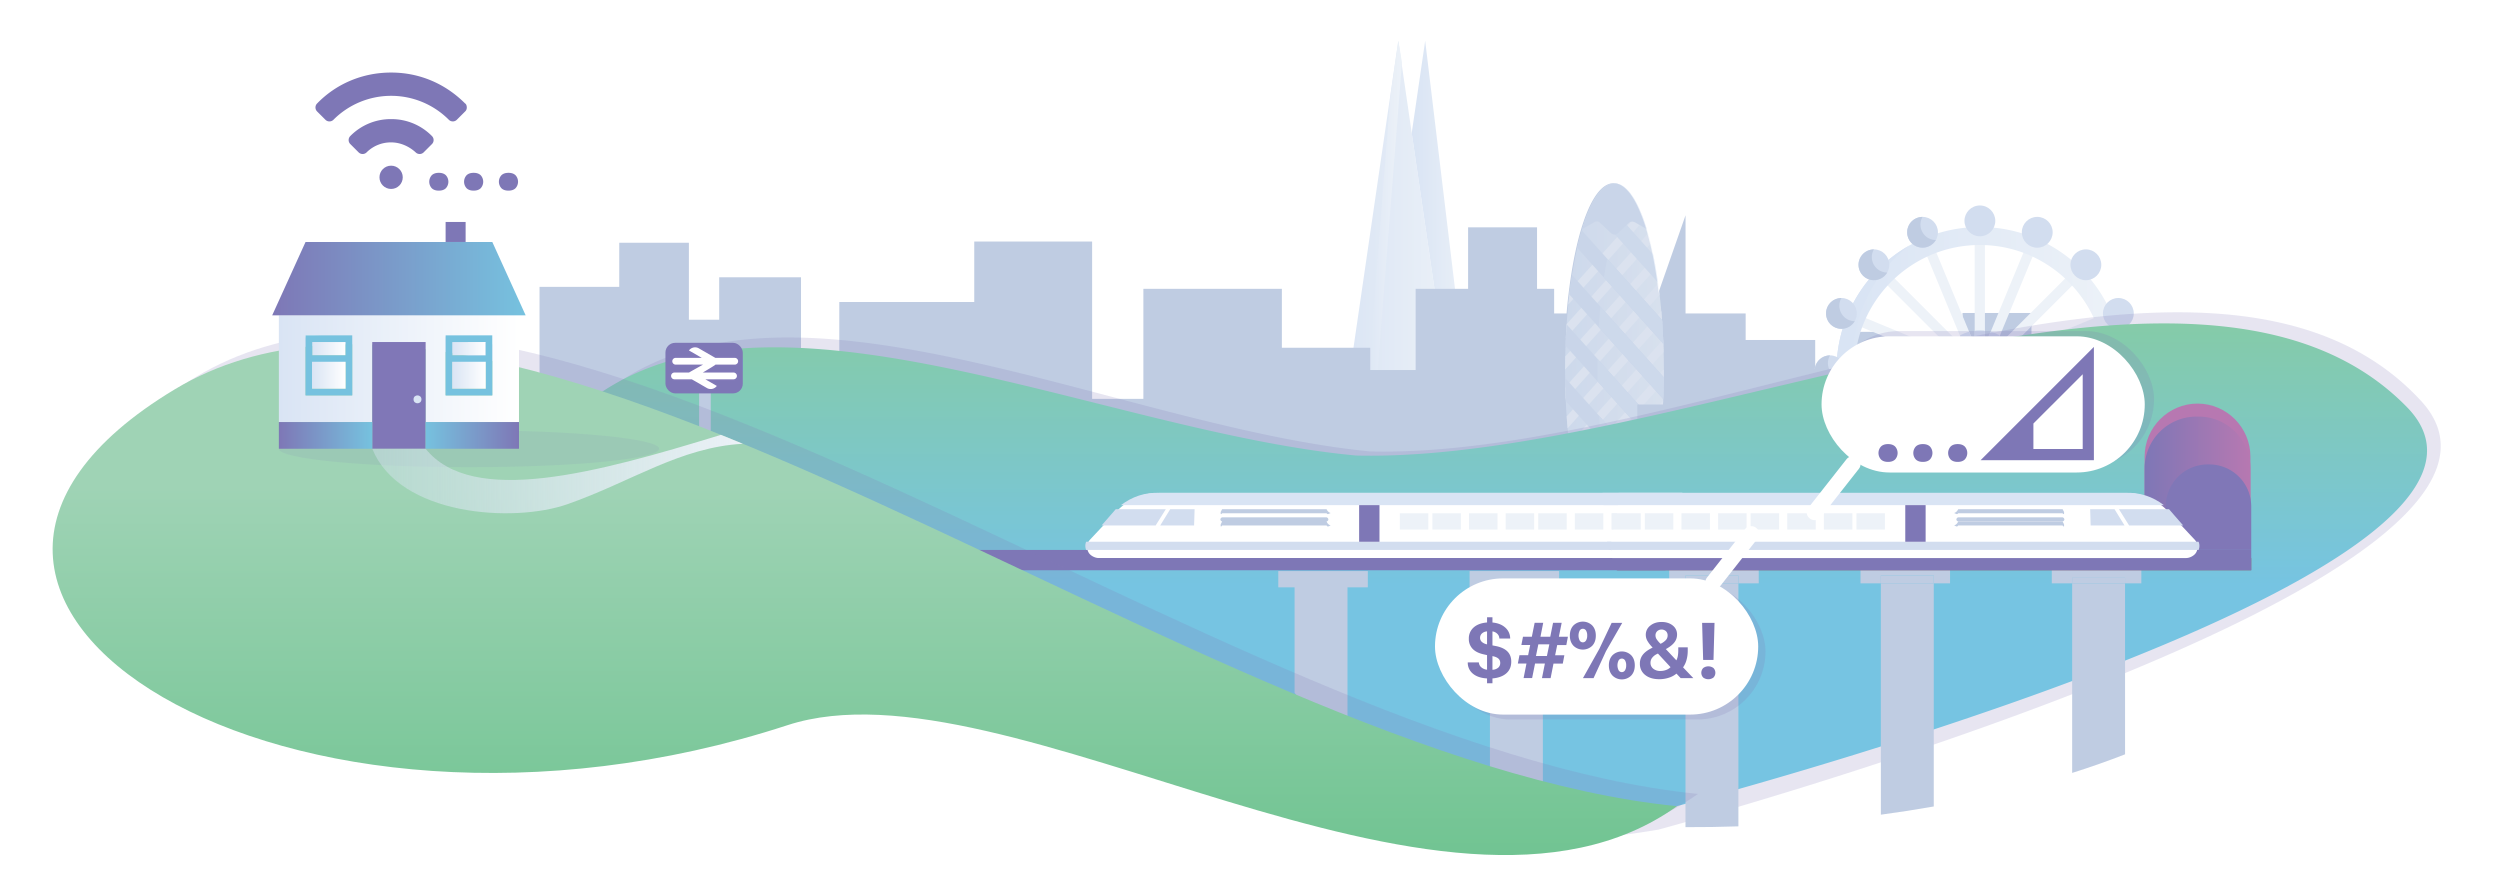 <svg id="Layer_1" data-name="Layer 1" xmlns="http://www.w3.org/2000/svg" xmlns:xlink="http://www.w3.org/1999/xlink" viewBox="0 0 3088.89 1081"><defs><style>.cls-5{fill:#bfcce2}.cls-8{fill:#f3f6fb}.cls-9{fill:#d2ddef}.cls-10{fill:#d9e4f4}.cls-11{fill:#fff}.cls-12{fill:#edf2f8}.cls-15{opacity:.19;filter:url(#AI_GaussianBlur_7)}.cls-16{fill:#7e77b6}.cls-20{fill:#8077b7}.cls-29{fill:#76c2df}</style><linearGradient id="New_Gradient_Swatch_17_copy" x1="1648.42" y1="344.19" x2="1806.87" y2="344.19" gradientUnits="userSpaceOnUse"><stop offset="0" stop-color="#d9e4f4"/><stop offset="1" stop-color="#edf2f8"/></linearGradient><linearGradient id="New_Gradient_Swatch_17_copy-2" x1="1744.27" y1="321.86" x2="1823.49" y2="321.86" xlink:href="#New_Gradient_Swatch_17_copy"/><linearGradient id="New_Gradient_Swatch_17_copy-3" x1="1678.47" y1="338.31" x2="1732.21" y2="338.31" xlink:href="#New_Gradient_Swatch_17_copy"/><linearGradient id="New_Gradient_Swatch_17_copy-4" x1="1933.73" y1="394.72" x2="2055.81" y2="394.72" xlink:href="#New_Gradient_Swatch_17_copy"/><linearGradient id="New_Gradient_Swatch_17_copy-5" x1="2419.67" y1="457.07" x2="2472.82" y2="457.07" xlink:href="#New_Gradient_Swatch_17_copy"/><linearGradient id="New_Gradient_Swatch_17_copy-6" x1="2269.11" y1="421.41" x2="2623.39" y2="421.41" xlink:href="#New_Gradient_Swatch_17_copy"/><filter id="AI_GaussianBlur_7"><feGaussianBlur stdDeviation="7"/></filter><linearGradient id="linear-gradient" x1="1843.37" y1="1021.98" x2="1843.37" y2="399.61" gradientUnits="userSpaceOnUse"><stop offset=".48" stop-color="#76c4e2"/><stop offset="1" stop-color="#85cba8"/></linearGradient><linearGradient id="New_Gradient_Swatch_18" x1="2649.78" y1="577.57" x2="2780.53" y2="577.57" gradientUnits="userSpaceOnUse"><stop offset="0" stop-color="#7e77b6"/><stop offset="1" stop-color="#b778b1"/></linearGradient><linearGradient id="New_Gradient_Swatch_6" x1="826.41" y1="451.41" x2="917.75" y2="451.41" gradientUnits="userSpaceOnUse"><stop offset="0" stop-color="#7e77b6"/><stop offset="1" stop-color="#76c2df"/></linearGradient><linearGradient id="linear-gradient-2" x1="1068.49" y1="1056.47" x2="1068.49" y2="425.34" gradientUnits="userSpaceOnUse"><stop offset="0" stop-color="#71c492"/><stop offset=".72" stop-color="#9fd3b5"/></linearGradient><linearGradient id="linear-gradient-3" x1="344.55" y1="455.56" x2="641.24" y2="455.56" gradientUnits="userSpaceOnUse"><stop offset="0" stop-color="#d9e4f4"/><stop offset="1" stop-color="#fff"/></linearGradient><linearGradient id="New_Gradient_Swatch_6-2" x1="336.31" y1="344.3" x2="649.48" y2="344.3" xlink:href="#New_Gradient_Swatch_6"/><linearGradient id="linear-gradient-4" x1="385.76" y1="430.84" x2="426.96" y2="430.84" xlink:href="#linear-gradient-3"/><linearGradient id="linear-gradient-5" x1="558.82" y1="430.84" x2="600.03" y2="430.84" xlink:href="#linear-gradient-3"/><linearGradient id="New_Gradient_Swatch_6-3" x1="344.55" y1="537.97" x2="459.93" y2="537.97" xlink:href="#New_Gradient_Swatch_6"/><linearGradient id="linear-gradient-6" x1="525.86" y1="537.97" x2="641.24" y2="537.97" gradientUnits="userSpaceOnUse"><stop offset="0" stop-color="#76c2df"/><stop offset="1" stop-color="#7e77b6"/></linearGradient><linearGradient id="linear-gradient-7" x1="385.51" y1="463.61" x2="427" y2="463.61" xlink:href="#linear-gradient-3"/><linearGradient id="linear-gradient-8" x1="558.68" y1="463.61" x2="600.17" y2="463.61" xlink:href="#linear-gradient-3"/><linearGradient id="linear-gradient-9" x1="459.93" y1="585.73" x2="921.98" y2="585.73" gradientUnits="userSpaceOnUse"><stop offset="0" stop-color="#d9e4f4" stop-opacity=".4"/><stop offset="1" stop-color="#edf2f8"/></linearGradient></defs><path d="M2894 445.83C2894 642.53 2368.61 802 1720.48 802S547 642.53 547 445.83 1072.4 89.64 1720.48 89.64 2894 249.11 2894 445.83z" fill="none"/><path d="M1727.65 638c28.81 0 55.95-16.45 79.22-44.66l-79.22-543-79.23 543c23.27 28.21 50.42 44.66 79.23 44.66" fill="url(#New_Gradient_Swatch_17_copy)"/><path d="M1760.89 50.37l-16.62 114 62.6 429c5.54-7.05 11.08-14.1 16.62-22.33z" fill="url(#New_Gradient_Swatch_17_copy-2)"/><path d="M1727.78 50.37l-10 69.34-39.34 500.66a47.82 47.82 0 0 0 10.53 5.88v-1.18l43.24-547.67z" fill="url(#New_Gradient_Swatch_17_copy-3)"/><path class="cls-5" d="M1412.71 356.86h171.11v243.19h-171.11zM1203.74 298.43h145.63v243.19h-145.63zM1749.11 356.86h171.11v243.19h-171.11zM2115.36 420.07h127.42v183.18h-127.42zM2424.81 386.71H2510V629.9h-85.19zM2287.92 410.01h53.88v220.48h-53.88z"/><path class="cls-5" d="M1813.91 280.92h85.19v243.19h-85.19zM2082.59 509.19h-85.19L2082.59 266v243.19zM2176.52 464.05h273.78v183.18h-273.78z"/><path class="cls-5" d="M1883.08 387.29h273.78v183.18h-273.78zM1511.74 429.66h181.3v183.18h-181.3z"/><path class="cls-5" d="M1632.61 457.18h181.3v183.18h-181.3zM1237.96 492.82h273.78V676h-273.78z"/><path class="cls-5" d="M1037 373.14h273.78v183.18H1037zM888.6 342.59h101.09v177.55H888.6zM765.13 299.93h86.04v177.55h-86.04z"/><path class="cls-5" d="M785.35 395.04H947.1v133.74H785.35z"/><path class="cls-5" d="M666.62 354.47h161.75v133.74H666.62zM1934.08 409.45a823.83 823.83 0 0 0 3.78 139.45c.55 4.76 1.14 9.45 1.77 14v.1h108.21l.72-5.41c0-.18.05-.36.07-.54l.15-1.14q1.26-9.93 2.26-20.37a831.11 831.11 0 0 0 .58-151v-.51c-.11-1.28-.23-2.57-.35-3.85-4.53-48.79-13.35-92-25.76-120.32l-.66-1.51-.12-.26c-8.92-20-19.43-31.72-31-31.72-23.26 0-42.14 47.12-52.46 113.27q-1.41 8.94-2.6 18.38l-.15 1.19c-.19 1.53-.38 3.05-.56 4.58-.49 4.11-1 8.26-1.37 12.5q-1.19 11.88-2 24.24v.18q-.25 3.75-.46 7.55v.09zM2083 571.81a9 9 0 0 0-1.1-4.31c-.07.13-.16.26-.24.39a8.5 8.5 0 0 0-7.21-3.89h-161.26a8.76 8.76 0 0 0-7.29 3.92c-.09-.14-.18-.27-.26-.42a9.2 9.2 0 0 0-1.09 5v.46a8.38 8.38 0 0 0 7.16 7.94h.25a8.32 8.32 0 0 0 1.12.08h161.33a8.28 8.28 0 0 0 4.08-1.07l.31-.18.3-.19a8.35 8.35 0 0 0 3.84-7.36c.06-.11.06-.18.06-.37z"/><g opacity=".53"><path d="M1994.76 226.44c-46.08 0-75 185.07-54.11 336.56h108.21c21.14-152.92-8.45-336.56-54.1-336.56z" fill="url(#New_Gradient_Swatch_17_copy-4)"/><path class="cls-8" d="M1937.62 376.37l93.49-104.23q-2.1-5.92-4.35-11.15l-87.08 97.09q-1.14 8.92-2.06 18.29zM2048.81 350.35L1934 478.32q.2 7.79.52 15.42l116-129.38q-.75-7.14-1.71-14.01zM2036.27 288.37l-100.65 112.21q-.55 8.42-.95 17.07l104.87-116.92q-1.54-6.41-3.27-12.36zM2045.91 331.61q-1.17-6.8-2.47-13.25l-109.51 122.09q-.15 8-.15 16.18zM2053.77 398.82q-.51-7.47-1.16-14.72L1935.7 514.45q.51 7.47 1.14 14.73zM2054 512.08c.36-5.58.67-11.25.92-17l-61.3 67.92H2008zM2055.59 472.45c.11-6.14.14-11 .14-16.16L1960 563h14.36zM2055.45 434.92q-.19-7.79-.52-15.42l-116.09 129.42c.55 4.76 1.14 9.45 1.77 14z"/><path class="cls-9" d="M1948.68 306.17l106.46 118.69q-.55-15.18-1.63-29.67l-99.18-110.57c-2 6.71-3.89 13.91-5.65 21.55z"/><path class="cls-10" d="M1981.73 343l73.41 81.85q-.55-15.18-1.63-29.67l-67.74-75.52q-2.2 11.19-4.04 23.34z"/><path class="cls-9" d="M1939 363.85l116 129.34q.55-13.31.7-27.07l-113.4-126.43c-1.24 7.77-2.3 15.84-3.3 24.16z"/><path class="cls-10" d="M1975.34 404.4l79.66 88.79q.55-13.31.7-27.07l-78.33-87.33q-1.22 12.48-2.03 25.61z"/><path class="cls-9" d="M1934.29 427.13l115.53 128.81q1.53-12.06 2.68-24.86l-116.89-130.32q-.85 12.92-1.32 26.37z"/><path class="cls-10" d="M1973.74 457q0 7.18.12 14.27l76 84.69q1.53-12.06 2.68-24.86l-78.65-87.69q-.14 6.73-.15 13.59z"/><path class="cls-9" d="M1934.66 495.75L1995 563h25l-86.12-96q.12 14.63.78 28.75z"/><path class="cls-10" d="M1978.33 544.44L1995 563h25l-44.34-49.43c.68 10.6 1.58 20.91 2.67 30.87zM2042.68 314.61l-35.14-39.4-14.25 12.23 55.34 61.66c-1.71-12.19-3.7-23.73-5.95-34.49z"/><path class="cls-11" d="M2075.42 564h-161.23a8.56 8.56 0 0 0-8.63 9 8.42 8.42 0 0 0 8.53 8h161.23a8.56 8.56 0 0 0 8.63-8.94 8.42 8.42 0 0 0-8.53-8.06z"/><path class="cls-11" d="M2075.42 572h-161.33a8.5 8.5 0 0 1-7.45-4.5c-3.1 5.68.54 13.5 7.45 13.5h161.33c4.42 0 8.55-3.51 8.55-9.19a9 9 0 0 0-1.1-4.31 8.5 8.5 0 0 1-7.45 4.5z"/><path class="cls-9" d="M2034.72 283.09c-22.92-75.15-57-75.14-79.93 0l15.72-8.93a5.19 5.19 0 0 1 6 .75l13.83 13 .15.13a6.09 6.09 0 0 0 8.74-.13l13.56-12.79s3-2.87 8 0z"/></g><path class="cls-12" d="M2603.07 464.37c.1-2.3.15-4.53.15-6.78 0-1.89 0-3.76-.11-5.86h-118.24c-.13-.77-.29-1.75-.49-2.72l109.32-45.28c-1.42-3.88-3-7.68-4.71-11.41l-109 45.17c-.53-.9-1.09-1.79-1.69-2.64l83.47-83.47q-4.18-4.54-8.71-8.75l-83.31 83.31c-.87-.65-1.76-1.26-2.68-1.84l45.13-109c-3.72-1.72-7.52-3.32-11.39-4.75l-45.09 108.86c-1.07-.26-2.15-.49-3.23-.66v-117.8c-2.07-.08-4.12-.13-6.19-.13s-4.13.05-6.45.13v117.84c-.82.17-1.91.4-3 .66l-45.1-108.86c-3.87 1.43-7.67 3-11.39 4.75l45.13 109c-.91.58-1.81 1.19-2.67 1.84l-83.32-83.31q-4.52 4.2-8.71 8.75l83.47 83.47c-.6.85-1.16 1.74-1.68 2.64l-109.08-45.21q-2.57 5.6-4.71 11.41L2408.12 449c-.21 1-.37 1.95-.5 2.72h-118.24c-.06 2.1-.11 4-.11 5.86 0 2.25.06 4.48.15 6.78H2408c.17.85.38 1.77.61 2.68l-109.43 45.33q2.18 5.8 4.78 11.38l109.68-45.43q.72 1.13 1.53 2.19l-82.25 82.25c3.57 2.27 7.23 4.44 10.95 6.5l80.2-80.2c.7.49 1.41 1 2.14 1.4l-40 96.57q5.94 1.77 12 3.2l39.42-95.17c.81.18 1.63.34 2.17.47v100.1c2.34 0 4.39.09 6.46.09s4.12 0 6.19-.09V495.54c.81-.13 1.62-.29 2.43-.47l39.42 95.16q6.09-1.41 12-3.19l-40-96.57c.73-.44 1.44-.91 2.14-1.4l80.2 80.2q5.58-3.09 10.95-6.5l-82.25-82.25q.8-1.06 1.53-2.19l109.68 45.43c1.73-3.72 3.33-7.51 4.77-11.38l-109.43-45.33c.24-.91.44-1.82.62-2.68z"/><path class="cls-9" d="M2486.31 448.25l7.22-3a1.52 1.52 0 0 0 .88-1.84 49.75 49.75 0 0 0-3.87-9.16 1.52 1.52 0 0 0-1.91-.66l-6.81 2.82a1.52 1.52 0 0 1-1.87-.61l-.36-.57a1.53 1.53 0 0 1 .18-1.91l5.16-5.15a1.51 1.51 0 0 0 .1-2 50.7 50.7 0 0 0-7.07-7 1.51 1.51 0 0 0-2 .12l-4.89 4.89a1.5 1.5 0 0 1-1.93.18c-.23-.17-.47-.33-.7-.48a1.51 1.51 0 0 1-.55-1.83l2.62-6.33a1.52 1.52 0 0 0-.67-1.92 50.38 50.38 0 0 0-9.21-3.75 1.53 1.53 0 0 0-1.82.89l-2.54 6.12a1.51 1.51 0 0 1-1.73.89l-.83-.17a1.52 1.52 0 0 1-1.25-1.48v-6.56a1.52 1.52 0 0 0-1.36-1.51c-1.54-.14-3.11-.23-4.69-.23a50.38 50.38 0 0 0-5.25.29 1.51 1.51 0 0 0-1.34 1.51v6.5a1.52 1.52 0 0 1-1.25 1.48l-.84.17a1.51 1.51 0 0 1-1.73-.89l-2.48-6a1.5 1.5 0 0 0-1.83-.88 50 50 0 0 0-9.17 3.84 1.5 1.5 0 0 0-.66 1.91l2.52 6.09a1.52 1.52 0 0 1-.57 1.84l-.65.45a1.52 1.52 0 0 1-1.95-.15l-4.65-4.66a1.53 1.53 0 0 0-2-.11 50.15 50.15 0 0 0-7 7 1.53 1.53 0 0 0 .11 2l4.86 4.86a1.5 1.5 0 0 1 .18 1.9l-.36.57a1.51 1.51 0 0 1-1.87.61l-6.37-2.64a1.52 1.52 0 0 0-1.91.67 50.7 50.7 0 0 0-3.83 9.17 1.52 1.52 0 0 0 .88 1.83l6.75 2.8a1.51 1.51 0 0 1 .9 1.68c0 .17-.06.34-.08.51a1.52 1.52 0 0 1-1.5 1.29h-7.34a1.52 1.52 0 0 0-1.51 1.34 49.58 49.58 0 0 0-.28 5.2c0 1.6.09 3.19.24 4.75a1.5 1.5 0 0 0 1.51 1.35h7.79a1.54 1.54 0 0 1 1.49 1.22c0 .11 0 .23.07.34a1.52 1.52 0 0 1-.89 1.76l-7.27 3a1.51 1.51 0 0 0-.88 1.82 50 50 0 0 0 3.75 9.2 1.52 1.52 0 0 0 1.92.68l7.68-3.18a1.52 1.52 0 0 1 1.84.55 1.63 1.63 0 0 1 .11.17 1.52 1.52 0 0 1-.15 2l-5.92 5.92a1.51 1.51 0 0 0-.12 2 50.15 50.15 0 0 0 7 7.07 1.51 1.51 0 0 0 2-.1l6.18-6.18a1.53 1.53 0 0 1 1.92-.18l.07.05a1.51 1.51 0 0 1 .59 1.86l-3.37 8.14a1.53 1.53 0 0 0 .66 1.91 49.75 49.75 0 0 0 9.16 3.87 1.52 1.52 0 0 0 1.84-.88l3.45-8.35a1.54 1.54 0 0 1 1.72-.9 1.53 1.53 0 0 1 1.25 1.5v9.09a1.52 1.52 0 0 0 1.35 1.51 50.4 50.4 0 0 0 5.25.28c1.58 0 3.15-.08 4.69-.23a1.51 1.51 0 0 0 1.36-1.51v-9.14a1.53 1.53 0 0 1 1.25-1.5 1.54 1.54 0 0 1 1.72.9l3.52 8.5a1.51 1.51 0 0 0 1.82.88 50.11 50.11 0 0 0 9.2-3.78 1.51 1.51 0 0 0 .67-1.91l-3.47-8.38a1.52 1.52 0 0 1 .59-1.86l.08-.05a1.53 1.53 0 0 1 1.92.18l6.42 6.42a1.51 1.51 0 0 0 2 .12 50.22 50.22 0 0 0 7-7 1.51 1.51 0 0 0-.11-2l-6.22-6.22a1.53 1.53 0 0 1-.15-2 1.63 1.63 0 0 0 .11-.17 1.53 1.53 0 0 1 1.84-.55l8.12 3.36a1.51 1.51 0 0 0 1.92-.67 49.76 49.76 0 0 0 3.79-9.19 1.51 1.51 0 0 0-.88-1.82l-7.75-3.21a1.52 1.52 0 0 1-.89-1.76c0-.11 0-.23.07-.34a1.54 1.54 0 0 1 1.49-1.22h8.34a1.52 1.52 0 0 0 1.51-1.35c.15-1.56.23-3.15.23-4.75a49.58 49.58 0 0 0-.28-5.2 1.52 1.52 0 0 0-1.51-1.34H2487a1.51 1.51 0 0 1-1.49-1.3l-.09-.5a1.52 1.52 0 0 1 .89-1.61z"/><path class="cls-9" d="M2519.1 581l-52-106.08a1.51 1.51 0 0 0-2.42-.41 26.55 26.55 0 0 1-36.9 0 1.52 1.52 0 0 0-2.43.41l-52 106.08a1.53 1.53 0 0 0 .85 2.1q9.15 3.32 18.67 5.8a1.52 1.52 0 0 0 1.75-.81l50.23-102.5a1.51 1.51 0 0 1 2.72 0l50.22 102.5a1.53 1.53 0 0 0 1.75.81q9.52-2.48 18.68-5.8a1.52 1.52 0 0 0 .88-2.1z"/><circle cx="2446.25" cy="457.07" r="26.57" fill="url(#New_Gradient_Swatch_17_copy-5)"/><circle class="cls-5" cx="2446.51" cy="457.53" r="13.28"/><path d="M2571.5 332.34a177.14 177.14 0 0 0-302.39 125.25 177.73 177.73 0 0 0 8.34 54 212.55 212.55 0 0 0 54.78 50.8 154.33 154.33 0 0 1-40.9-104.77c0-85.42 69.5-154.91 154.92-154.91s154.92 69.49 154.92 154.91a154.33 154.33 0 0 1-40.91 104.77 212.39 212.39 0 0 0 54.78-50.8 177.51 177.51 0 0 0-43.54-179.22z" fill="url(#New_Gradient_Swatch_17_copy-6)"/><path class="cls-10" d="M2313.73 354.61a177 177 0 0 1 45.48-51.39 178.17 178.17 0 0 0-38.21 29.12 176 176 0 0 0-51.88 125.25 177.73 177.73 0 0 0 8.34 54 212.55 212.55 0 0 0 54.78 50.8 154.56 154.56 0 0 1-39.36-82.89 175.87 175.87 0 0 1 20.85-124.89z"/><circle class="cls-9" cx="2631.45" cy="458.13" r="19.05"/><circle class="cls-9" cx="2617.34" cy="387.25" r="19.05"/><circle class="cls-9" cx="2577.21" cy="327.17" r="19.05"/><circle class="cls-9" cx="2517.12" cy="287.02" r="19.05"/><circle class="cls-9" cx="2446.25" cy="272.92" r="19.05"/><circle class="cls-9" cx="2375.37" cy="287.02" r="19.05"/><path class="cls-5" d="M2375.38 287a19 19 0 0 1 0-19 19 19 0 1 0 16.49 28.56 19 19 0 0 1-16.49-9.56z"/><circle class="cls-9" cx="2315.29" cy="327.17" r="19.05"/><path class="cls-5" d="M2315.29 327.17a19 19 0 0 1 0-19 19 19 0 1 0 16.49 28.56 19.06 19.06 0 0 1-16.49-9.56z"/><circle class="cls-9" cx="2275.15" cy="387.25" r="19.05"/><path class="cls-5" d="M2275.15 387.25a19 19 0 0 1 0-19 19 19 0 1 0 16.49 28.56 19 19 0 0 1-16.49-9.56z"/><circle class="cls-9" cx="2261.05" cy="458.13" r="19.05"/><path class="cls-5" d="M2261.05 458.12a19 19 0 0 1 0-19 19 19 0 1 0 16.49 28.57 19 19 0 0 1-16.49-9.57z"/><path class="cls-5" transform="rotate(-180 2097.32 590.935)" d="M2023 499.8h148.64v182.28H2023z"/><path class="cls-5" transform="rotate(-180 2289.91 547.14)" d="M2226.66 456h126.5v182.28h-126.5z"/><path class="cls-5" transform="rotate(-180 2204.525 670.35)" d="M2085.62 601.7h237.82V739h-237.82z"/><path class="cls-5" transform="rotate(-180 2379.09 580.645)" d="M2260.18 511.99H2498v137.3h-237.82z"/><g class="cls-15"><path class="cls-16" d="M2991 494.92c-261-281.88-893.47 72.81-1298.3 62.83-319.66-31.07-742.38-259.52-960.93-59.67-130.15 119 239.7 379.21 531.42 383q16.29.21 32.34-.26c140 85.74 357.14 158.31 547.51 160.3 2.62 0 5.24 0 7.86.05l53.72-1A1128.44 1128.44 0 0 0 2049.3 1025S3196.58 716.89 2991 494.92z"/></g><path d="M2974.09 503.19c-261-267.71-893.48 69.15-1298.31 59.67-319.66-29.5-742.37-246.47-960.93-56.67-130.15 113 239.71 360.15 531.43 363.75q16.28.19 32.34-.25c140 81.43 357.13 150.36 547.51 152.25h7.85l53.73-1a1188.34 1188.34 0 0 0 144.64-14.44S3179.64 714 2974.09 503.19z" fill="url(#linear-gradient)"/><path class="cls-5" d="M2625.63 714v6.7h20.12v-20.12h-110.64v20.12h25.15V714h65.37zM2560.26 720.7V955q34-10.74 65.37-23V720.7z"/><path class="cls-5" d="M2560.26 714h65.38v6.7h-65.38zM2389.28 711v9.7h20.11v-20.12h-110.63v20.12h25.14V711h65.38zM2323.9 720.7v285.89q33.3-4.47 65.38-10.15V720.7z"/><path class="cls-5" d="M2323.9 711h65.38v9.7h-65.38zM2147.89 711v9.7h25.14v-20.12H2062.4v20.12h20.11V711h65.38zM2082.51 720.7V1022q33 .1 65.38-1V720.7z"/><path class="cls-5" d="M2082.51 711h65.38v9.7h-65.38z"/><path d="M2780.53 564.24v76.2h-130.75v-76.2c0-36.08 29.41-65.59 65.38-65.59 35.96 0 65.37 29.51 65.37 65.59z" fill="#b778b1"/><path d="M2780.53 578.64v61.8h-130.75v-61.78a64.13 64.13 0 0 1 63.94-63.95h2.88a64.12 64.12 0 0 1 63.93 63.93z" fill="url(#New_Gradient_Swatch_18)"/><path class="cls-20" d="M2781.53 625.57v53.87h-105.61v-53.87a51.9 51.9 0 0 1 51.75-51.74h2.12a51.89 51.89 0 0 1 51.74 51.74z"/><path d="M2781.53 704.58h-783.88c-1.33-2.84-2.58-7.21-3.76-15.09h787.64z" fill="#8b6e62"/><path class="cls-5" d="M1926.39 725.7h-110.63v-20.12h110.63v20.12z"/><path class="cls-5" d="M1906.28 1006.93V716h-65.38v283.21a400.14 400.14 0 0 0 65.38 7.72zM1690.03 725.7H1579.4v-20.12h110.63v20.12z"/><path class="cls-5" d="M1664.89 919.75V716h-65.38v140.06a433.39 433.39 0 0 0 65.38 63.69z"/><path class="cls-16" d="M1018 679.44h1049.21q-4.17 12.72-9.42 25.14H1018z"/><path class="cls-11" d="M1433 609h645.52a444.28 444.28 0 0 1-12.17 80.46h-709c-4.53 0-10.38-3-12.45-7.06a13.63 13.63 0 0 1 2.1-15.86l31.74-33.85C1393.5 617 1411.78 609 1433 609z"/><path class="cls-10" d="M2077.16 624.12H1385c13.56-10.31 29.69-16.13 48-15.09h645.52c-.34 4.74-.76 10.5-1.36 15.09z"/><path class="cls-9" d="M1342 669.38h730.9c-.7 3.37-1.45 6.73-2.22 10.06H1342a13 13 0 0 1 0-10.06zM1378.57 629.15h61.84l-12.56 20.11h-66.82l17.54-20.11zM1476 629.15h-30.13l-12.38 20.11h41.88l.63-20.11z"/><path class="cls-5" d="M1510 629.15h129.1a7.9 7.9 0 0 0 5 4.71c-2.8 1.19-3.78 2.16-5 .3H1510c-1.19 1.86-2.16.89-1.72-.3-.43-1.19.54-2.18 1.72-4.71zM1510 639.2h129.1a3 3 0 0 1 2.17 2.61 2.61 2.61 0 0 1-2.17 2.42H1510a2.6 2.6 0 0 1-2.16-2.42 3 3 0 0 1 2.16-2.61zM1510 644.23h129.1a7.67 7.67 0 0 0 5 5c-2.8 1.17-3.78 2.16-5 0H1510c-1.19 2.14-2.16 1.15-1.72 0-.43-1.23.54-2.23 1.72-5z"/><path class="cls-16" d="M1679.28 624.12h25.14v45.26h-25.14v-45.26z"/><path class="cls-12" d="M1729.56 634.18h35.21v20.11h-35.21v-20.11zm40.24 0h35.2v20.11h-35.2zm45.26 0h35.2v20.11h-35.2v-20.11zm45.26 0h35.2v20.11h-35.2zm40.23 0h35.2v20.11h-35.2v-20.11zm45.26 0H1981v20.11h-35.2v-20.11zm45.26 0h35.2v20.11h-35.2zm40.23 0h35.2v20.11h-35.2v-20.11z"/><path class="cls-16" d="M2781.53 704.58h-783.15q-3.95-12.42-7.09-25.14h790.24z"/><path class="cls-11" d="M2679.73 632.72l31.74 33.85a13.66 13.66 0 0 1 2.1 15.86c-2.08 4-7.93 7.06-12.45 7.06h-709c-6.41-26 9.46-52.87 7.83-80.46h625.53c21.24-.03 39.52 7.97 54.25 23.69z"/><path class="cls-10" d="M1980 609h645.53c18.34-1 34.48 4.78 48 15.09h-692.2c-.59-4.56-1.01-10.32-1.33-15.09z"/><path class="cls-9" d="M2716.5 679.44h-728.67c-.78-3.33-1.53-6.69-2.22-10.06h730.89a13 13 0 0 1 0 10.06zM2697.46 649.26h-66.82l-12.55-20.11h61.83l17.54 20.11zM2583.12 649.26H2625l-12.38-20.11h-30.12l.62 20.11z"/><path class="cls-5" d="M2550.2 633.86c.44 1.19-.52 2.16-1.72.3H2419.4c-1.2 1.86-2.18.89-5-.3a7.94 7.94 0 0 0 5-4.71h129.08c1.2 2.53 2.16 3.52 1.72 4.71zM2550.64 641.81a2.59 2.59 0 0 1-2.16 2.42H2419.4a2.61 2.61 0 0 1-2.18-2.42 3 3 0 0 1 2.18-2.61h129.08a3 3 0 0 1 2.16 2.61z"/><path class="cls-5" d="M2550.2 649.22c.44 1.17-.52 2.16-1.72 0H2419.4c-1.2 2.14-2.18 1.15-5 0a7.7 7.7 0 0 0 5-5h129.08c1.2 2.78 2.16 3.78 1.72 5z"/><path class="cls-16" d="M2379.22 669.38h-25.15v-45.26h25.15v45.26z"/><path class="cls-12" d="M2328.93 635.15v19.14h-35.2v-20.11h35.2zm-40.23 19.14h-35.2v-20.11h35.2zm-45.26-19.14v19.14h-35.2v-20.11h35.2zm-45.26 19.14H2163v-20.11h35.2zM2158 635.15v19.14h-35.2v-20.11h35.2zm-45.26 0v19.14h-35.2v-20.11h35.2zm-45.26 19.14h-35.2v-20.11h35.2zm-40.23-19.14v19.14H1992v-20.11h35.21z"/><path class="cls-16" d="M574.57 127.75C550.84 104 519.2 89.64 483.24 89.64s-68.31 14.36-91.33 38.11a7 7 0 0 0 0 10.07L402 147.89a7 7 0 0 0 10.07 0 100.68 100.68 0 0 1 142.39 0 7 7 0 0 0 10.06 0l10.07-10.07a6.53 6.53 0 0 0 2.16-5c-.02-2.19-.75-4.35-2.18-5.07z"/><path class="cls-16" d="M483.24 147.17A70 70 0 0 0 432.9 168a7 7 0 0 0 0 10.07l10.1 10.09a7 7 0 0 0 10.07 0 42.4 42.4 0 0 1 30.2-12.23c11.51 0 22.3 5 30.21 12.23a7 7 0 0 0 10.06 0l10.07-10.07a7 7 0 0 0 0-10.07 70 70 0 0 0-50.37-20.85z"/><circle class="cls-16" cx="483.24" cy="219.08" r="14.38"/><path d="M917.75 457.45a3 3 0 0 1-3 2.95h-85.38a3 3 0 0 1-3-3v-12.03a3 3 0 0 1 3-3h85.42a3 3 0 0 1 3 3v12.08z" fill="url(#New_Gradient_Swatch_6)"/><path class="cls-5" d="M863.78 484.14v46.61a3.56 3.56 0 0 0 3.5 3.62h7.4a3.56 3.56 0 0 0 3.5-3.62v-46.61z"/><rect class="cls-16" x="822.2" y="423.58" width="95.55" height="62.47" rx="12" ry="12"/><path d="M884.42 451.52h23.4a5.19 5.19 0 0 0 5.18-5.18 5.19 5.19 0 0 0-5.18-5.18H884.1l-20.1-11.6a10.37 10.37 0 0 0-14.16 3.79l13.52 7.81h-28.51a5.2 5.2 0 0 0-5.19 5.18 5.2 5.2 0 0 0 5.19 5.18h29.91s-13.16 7.34-13.71 7.77h-17.71a5.2 5.2 0 0 0-5.18 5.19 5.19 5.19 0 0 0 5.18 5.18h21.15l18.42 10.63a10.36 10.36 0 0 0 14.16-3.79l-11.85-6.84h31.09a5.2 5.2 0 0 0 5.19-5.18 5.21 5.21 0 0 0-5.19-5.19H872s12-7.13 12.42-7.77z" stroke="#8077b7" stroke-miterlimit="10" stroke-width="2" fill="#fff"/><g class="cls-15"><path class="cls-20" d="M2097.94 980.91c-288.08 206-827.55-188.68-1099-100.12-616 201-1189.65-154.78-757-415 427.11-256.87 1262.75 455.36 1856 515.12z"/></g><path d="M2072 996.12c-288.08 206-827.55-188.68-1099-100.12-616 201-1189.65-154.78-757-415 427.07-256.87 1262.71 455.36 1856 515.12z" fill="url(#linear-gradient-2)"/><ellipse cx="579.43" cy="554.46" rx="235.02" ry="22.8" opacity=".1" fill="#7e77b6"/><g class="cls-15"><rect class="cls-16" x="2262.12" y="409.05" width="399.35" height="168.28" rx="84.14" ry="84.14"/></g><path class="cls-16" d="M550.58 274.25h24.72v24.72h-24.72z"/><path d="M344.55 389.63v131.86h115.38V422.6h65.93v98.89h115.38V389.63H344.55zm90.65 33v65.93h-57.68v-74.21h57.69v8.25zm115.38 57.68v-65.96h57.69v74.18h-57.69z" fill="url(#linear-gradient-3)"/><path fill="url(#New_Gradient_Swatch_6-2)" d="M608.27 298.98H377.52l-41.21 90.65h313.17l-41.21-90.65z"/><path fill="url(#linear-gradient-4)" d="M385.76 422.6h41.21v16.48h-41.21z"/><path class="cls-29" d="M385.76 414.35h-8.24v74.18h57.69v-74.18h-49.45zM427 480.28h-41.2v-33H427zm0-41.2h-41.2V422.6H427z"/><path fill="url(#linear-gradient-5)" d="M558.82 422.6h41.21v16.48h-41.21z"/><path class="cls-29" d="M600 488.53h8.24v-74.18h-57.66v74.18H600zm-41.18-65.93H600v16.48h-41.18zm0 24.72H600v33h-41.18z"/><path class="cls-20" d="M525.86 422.6h-65.93v131.86h65.93V422.6z"/><path fill="url(#New_Gradient_Swatch_6-3)" d="M344.55 521.49h115.38v32.96H344.55z"/><path fill="url(#linear-gradient-6)" d="M525.86 521.49h115.38v32.96H525.86z"/><path fill="url(#linear-gradient-7)" d="M385.51 446.98h41.48v33.27h-41.48z"/><path fill="url(#linear-gradient-8)" d="M558.68 446.98h41.48v33.27h-41.48z"/><circle class="cls-10" cx="515.83" cy="493.41" r="4.89"/><rect class="cls-11" x="2250.62" y="415.53" width="399.35" height="168.28" rx="84.14" ry="84.14"/><g class="cls-15"><rect class="cls-16" x="1782.05" y="720.7" width="399.35" height="168.28" rx="84.14" ry="84.14"/></g><rect class="cls-11" x="1773.01" y="714.64" width="399.35" height="168.28" rx="84.14" ry="84.14"/><path d="M525.86 554.46c57.69 71.79 211.15 30 364.89-17.19 0 0 11.23 4.54 28.11 11.45 7.54 3.09-1-.4-1-.4C840.15 552.51 779.69 595.46 701 623c-66.67 23.33-207.31 14.49-241.07-68.54" fill="url(#linear-gradient-9)"/><path class="cls-16" d="M1844 844.25h-6.67v-6q-11.16-.62-17.48-5.89a17.35 17.35 0 0 1-6.36-13.89h13.72a8.51 8.51 0 0 0 3 6 12.71 12.71 0 0 0 7.12 3v-18.04l-5-1.14q-8.52-2-13-6.81a17.21 17.21 0 0 1-4.5-12.21 17.88 17.88 0 0 1 5.94-14q5.94-5.32 16.58-6.17v-6.44h6.65v6.48q9.9.9 15.83 6.25a17.83 17.83 0 0 1 6.08 13.53h-13.39a8.13 8.13 0 0 0-2.46-5.77 10.29 10.29 0 0 0-6.06-3v17.27l5.11 1q9.09 2 13.61 6.72t4.52 12.4q0 9-6.06 14.36t-17.18 6.34zm-13.08-51.12a13.25 13.25 0 0 0 6.41 3v-15.99a9.81 9.81 0 0 0-6.2 2.44 7.11 7.11 0 0 0-2.41 5.46 6.68 6.68 0 0 0 2.21 5.09zm20.35 20.53c-1.56-1.37-4-2.37-7.27-3v16.89a11.69 11.69 0 0 0 7.08-2.56 7.46 7.46 0 0 0 2.53-5.91 6.88 6.88 0 0 0-2.33-5.42zM1905.19 837.86q1.1-5.43 1.8-9l1.8-9h-12.16l-3.6 17.93h-10.55l3.55-17.93h-10.65l2-10.31h10.69l2.56-12.64h-10.88l2-10.22h10.93l3.46-17.22h10.6l-3.41 17.22h12.11l3.46-17.22h10.64l-3.45 17.22h11.16l-1.96 10.31H1924l-2.56 12.64h11.4l-1.94 10.31h-11.49l-3.55 17.93zm-7.43-27.34h13.54l3-14.39h-13.6zM1944.08 797.81q-4.44-4.75-4.44-12.51t4.42-12.49a16.58 16.58 0 0 1 23.26 0q4.4 4.76 4.4 12.52t-4.4 12.51a16.56 16.56 0 0 1-23.24 0zm15.52-6.41a11.19 11.19 0 0 0 1.47-6.15 11.33 11.33 0 0 0-1.42-6.15 4.6 4.6 0 0 0-7.88 0 13.81 13.81 0 0 0 0 12.28 4.51 4.51 0 0 0 7.83 0zm9.33 46.46h-13.11l20.34-36.33 15.1-31.94h13.1l-20.06 34.92zm23.35-3.21q-4.42-4.78-4.43-12.54t4.43-12.47a16.54 16.54 0 0 1 23.18 0q4.43 4.73 4.42 12.49t-4.42 12.54a16.44 16.44 0 0 1-23.18 0zm15.49-6.41a11.1 11.1 0 0 0 1.47-6.13 11.44 11.44 0 0 0-1.42-6.18 4.63 4.63 0 0 0-7.9 0 13.56 13.56 0 0 0 0 12.28 4.56 4.56 0 0 0 7.85 0zM2076.57 837.86l-5.21-5.58a27.51 27.51 0 0 1-9.37 5.06 37.59 37.59 0 0 1-11.87 1.85q-10.93 0-17.44-5.25a17.06 17.06 0 0 1-6.5-14 17.34 17.34 0 0 1 3.07-10.24q3.07-4.38 9.65-8l.83-.45c.46-.23.92-.48 1.37-.73s.74-.41.83-.47a39.76 39.76 0 0 1-6.57-8.38 15.19 15.19 0 0 1-1.9-7.28A14.13 14.13 0 0 1 2039 773q5.57-4.51 13.94-4.52t13.81 4.35a13.91 13.91 0 0 1 5.35 11.31 15.32 15.32 0 0 1-3.36 9.63q-3.36 4.34-10.5 8.21l13 13.91a19 19 0 0 0 1.78-5.32 41.16 41.16 0 0 0 .59-7.5v-3.22h11.68v4.07a41.84 41.84 0 0 1-1.51 11.54 28.75 28.75 0 0 1-4.26 9.09l12.68 13.29zm-35.51-24.77a10 10 0 0 0-1.78 5.75 9.08 9.08 0 0 0 3.39 7.38 13.49 13.49 0 0 0 8.91 2.8 19.91 19.91 0 0 0 7.08-1.28 13.7 13.7 0 0 0 5.37-3.45l-15.57-16.8c-.16.06-.35.16-.59.28s-.48.25-.73.36a6.12 6.12 0 0 0-.62.3 16.09 16.09 0 0 0-5.46 4.66zm17.39-22.47a8.33 8.33 0 0 0 2-5.46 7.06 7.06 0 0 0-2.08-5.3 8.12 8.12 0 0 0-10.79 0 7 7 0 0 0-2.13 5.28 8.75 8.75 0 0 0 1.4 4.63 32.15 32.15 0 0 0 4.89 5.68 21.72 21.72 0 0 0 6.71-4.83zM2104.39 837.11a8.52 8.52 0 0 1 0-11.69 10.58 10.58 0 0 1 12.73 0 8.55 8.55 0 0 1 0 11.69 10.58 10.58 0 0 1-12.73 0zm-1.33-67.52h15.33l-1.27 45.8h-12.78z"/><rect class="cls-11" x="2218.03" y="593.59" width="95.03" height="19.34" rx="9.09" ry="9.09" transform="rotate(-51.83 2265.569 603.251)"/><rect class="cls-11" x="2092.83" y="679.82" width="95.03" height="19.34" rx="9.09" ry="9.09" transform="rotate(-51.83 2140.363 689.492)"/><path class="cls-16" d="M2447.12 568.62h140v-140zm126.18-13.83h-60.92v-31.5l60.92-60.9z" id="signal-cellular-1-bar"/><path class="cls-16" d="M2324.06 567.7a11.9 11.9 0 0 1 0-16q3.09-3 8.73-3t8.73 3a11.9 11.9 0 0 1 0 16q-3.09 3-8.73 3t-8.73-3zM2367.1 567.7a11.88 11.88 0 0 1 0-16q3.08-3 8.72-3t8.73 3a11.88 11.88 0 0 1 0 16q-3.09 3-8.73 3t-8.72-3zM2410.13 567.7a11.88 11.88 0 0 1 0-16q3.07-3 8.72-3t8.73 3a11.88 11.88 0 0 1 0 16q-3.07 3-8.73 3t-8.72-3zM533.45 232.54a11.9 11.9 0 0 1 0-16q3.09-3 8.73-3t8.73 3a11.9 11.9 0 0 1 0 16q-3.09 3-8.73 3t-8.73-3zM576.48 232.54a11.9 11.9 0 0 1 0-16q3.09-3 8.73-3t8.73 3a11.9 11.9 0 0 1 0 16q-3.09 3-8.73 3t-8.73-3zM619.52 232.54a11.88 11.88 0 0 1 0-16q3.08-3 8.72-3c3.77 0 6.67 1 8.73 3a11.88 11.88 0 0 1 0 16c-2.06 2-5 3-8.73 3s-6.67-.98-8.72-3z"/></svg>